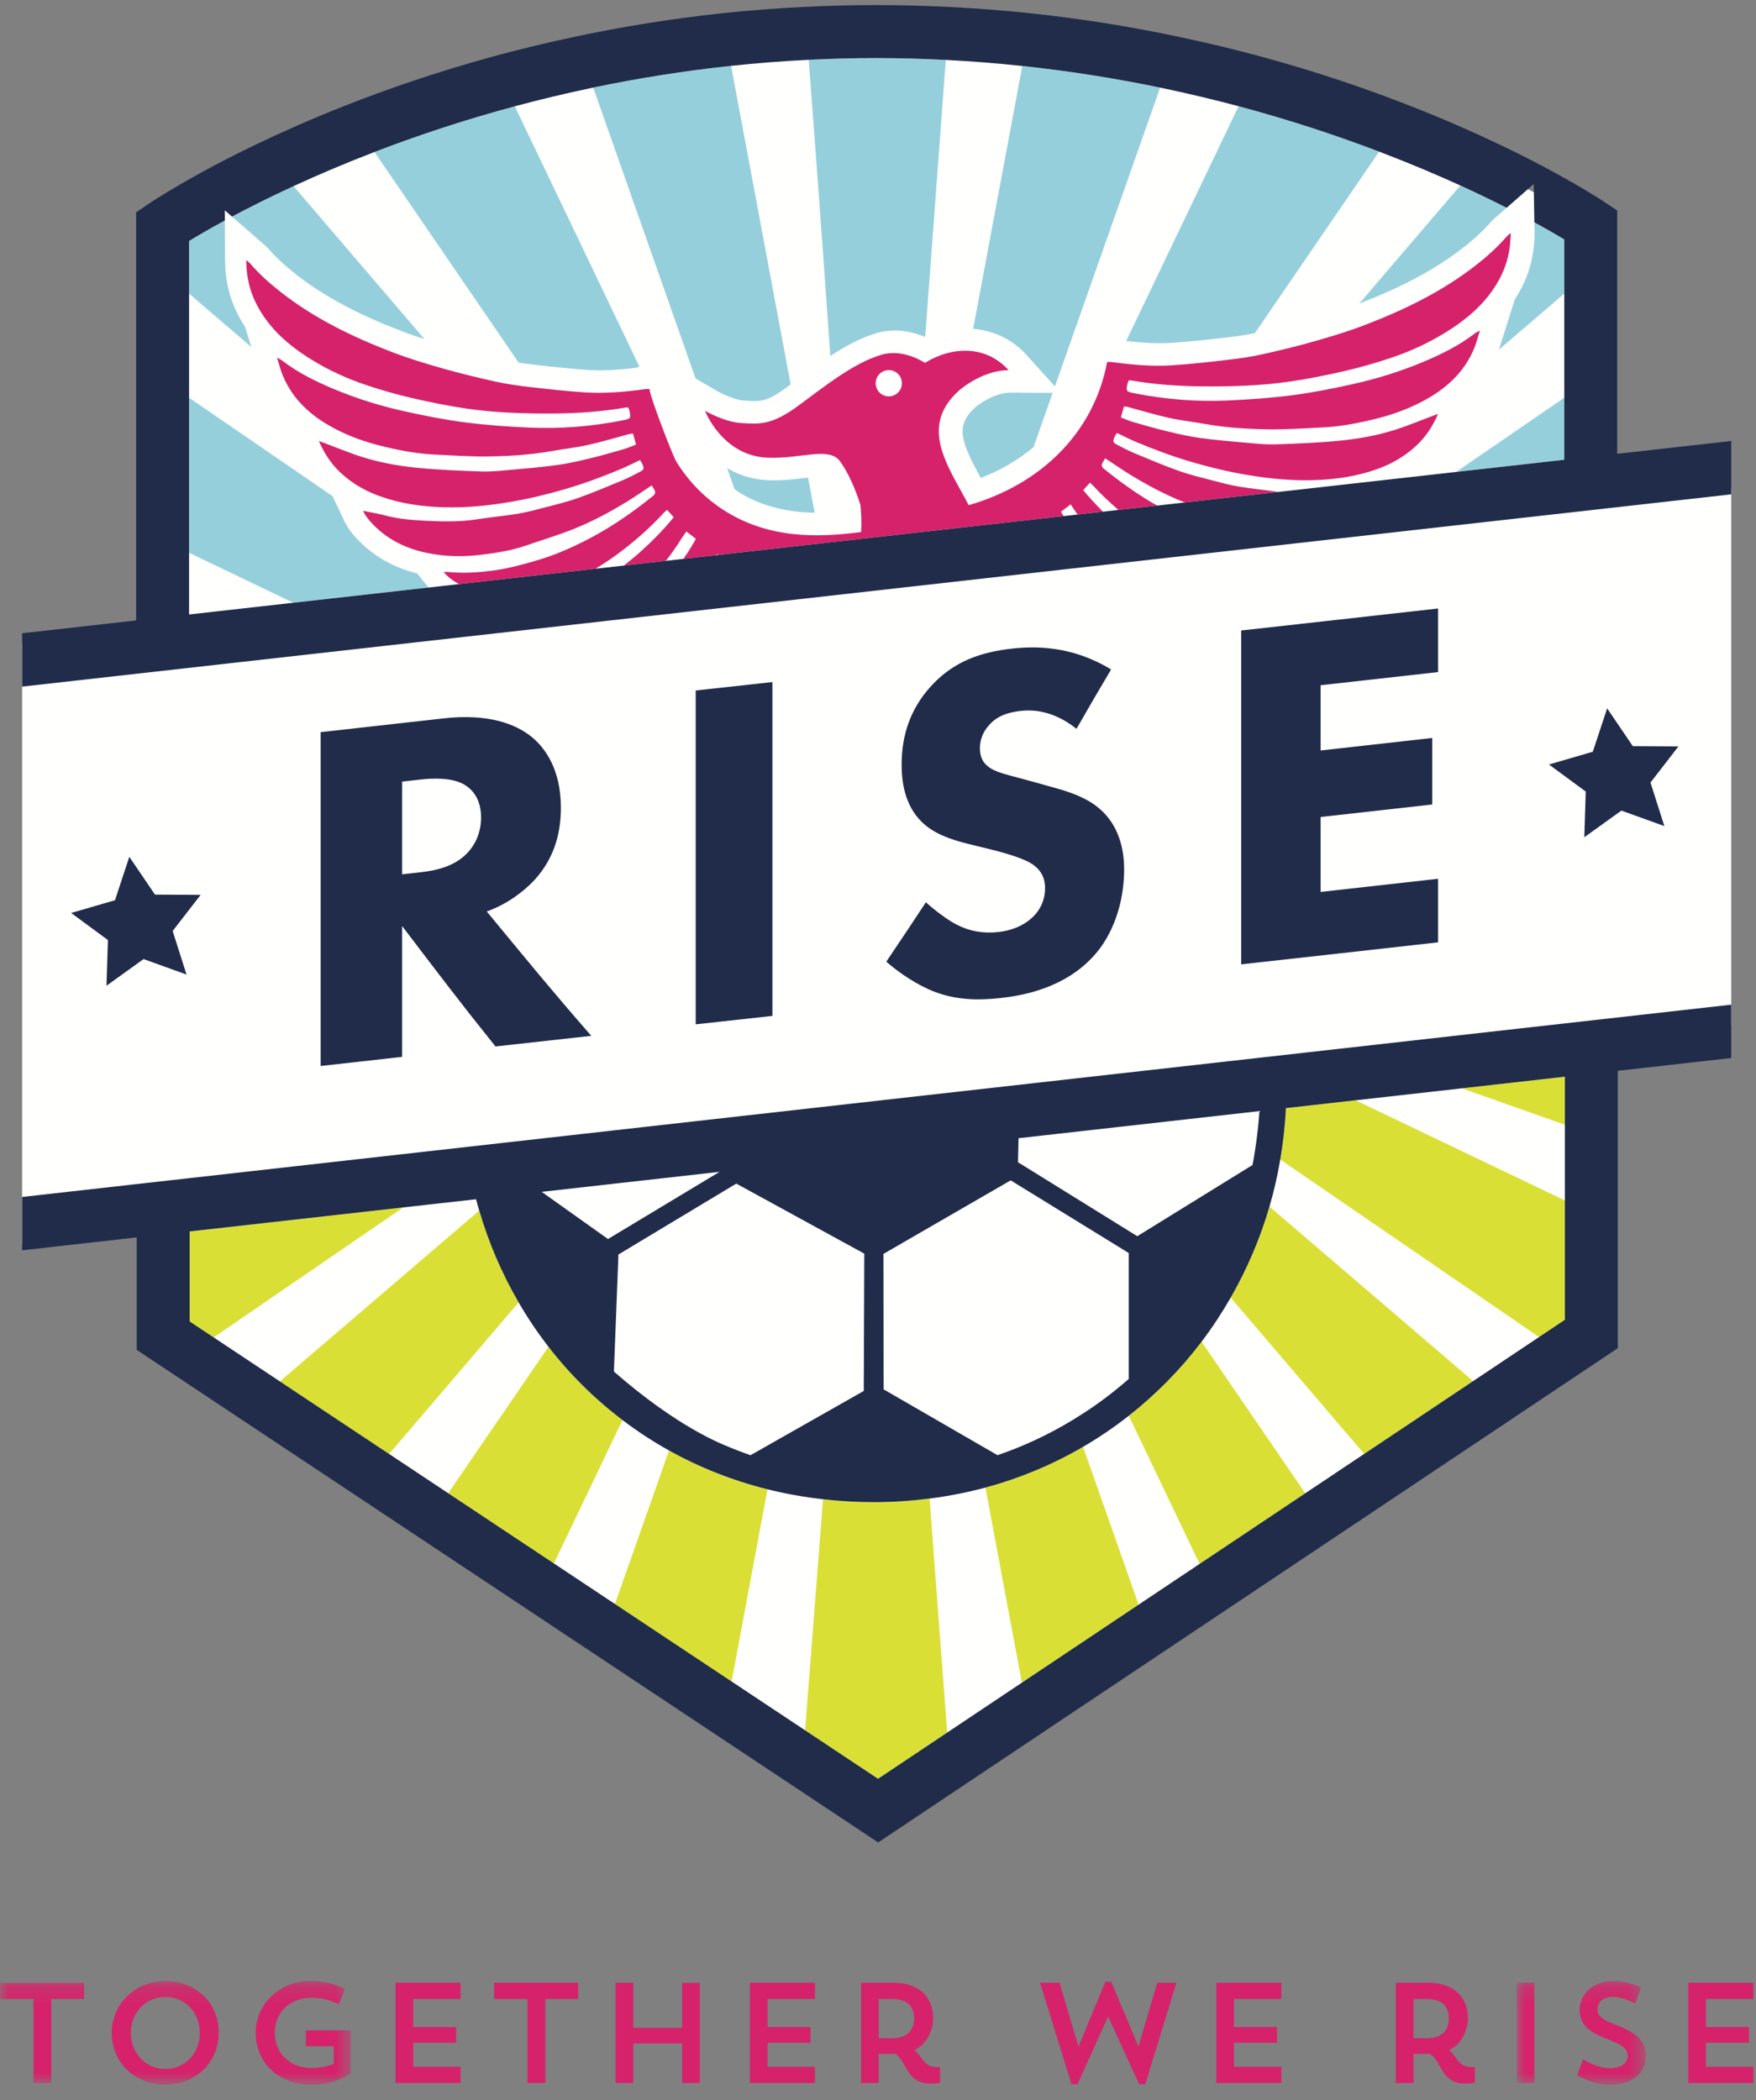 <?xml version="1.0" encoding="UTF-8" standalone="no"?>
<svg xmlns="http://www.w3.org/2000/svg" xmlns:xlink="http://www.w3.org/1999/xlink" width="102" height="122" viewBox="0 0 102 122" version="1.1">
  <rect x="0" y="0" width="102" height="122" fill="#808080" stroke="none"/>
  <title>RISE-logo</title>
  <defs>
    <polygon id="path-1" points="0 0.169 20.378 0.169 20.378 6.167 0 6.167"></polygon>
    <polygon id="path-3" points="0.009 0.169 7.503 0.169 7.503 6.167 0.009 6.167"></polygon>
  </defs>
  <g id="Symbols" stroke="none" stroke-width="1" fill="none" fill-rule="evenodd">
    <g id="Homepage-Main-Nav" transform="translate(0, -16)">
      <g id="RISE-logo" transform="translate(0, 16)">
        <g id="RISE-w:-tagline-PMS">
          <path d="M9.582,78.031 L9.582,70.411 L1.285,72.275 L1.285,37.32 L9.582,36.875 L9.582,13.228 C9.582,13.228 28.142,1.775 51.316,1.775 C74.491,1.775 92.392,12.99 92.392,12.99 L92.392,29.391 L100.56,28.36 L100.56,59.525 L92.264,62.013 L92.264,77.364 L51.028,105.338 L9.582,78.031" id="Fill-1" fill="#FFFFFE"></path>
          <path d="M52.045,22.901 C51.694,23.132 51.221,23.034 50.99,22.681 C50.759,22.329 50.857,21.856 51.209,21.625 C51.561,21.394 52.033,21.492 52.264,21.844 C52.495,22.197 52.397,22.67 52.045,22.901 Z M70.439,27.913 C69.784,27.742 69.122,27.585 68.486,27.359 C67.622,27.052 66.776,26.694 65.929,26.342 C65.572,26.194 65.227,26.013 64.884,25.834 C64.646,25.71 64.631,25.645 64.734,25.396 C64.766,25.32 64.816,25.252 64.876,25.15 C65.26,25.331 65.623,25.519 66,25.677 C67.06,26.121 68.134,26.519 69.24,26.843 C70.278,27.147 71.326,27.399 72.389,27.58 C73.685,27.801 74.99,27.933 76.309,27.893 C77.553,27.854 78.769,27.684 79.951,27.266 C80.82,26.959 81.598,26.515 82.27,25.888 C82.81,25.384 83.217,24.781 83.531,24.045 C83.41,24.088 83.345,24.111 83.281,24.135 C82.535,24.414 81.799,24.725 81.041,24.966 C80.01,25.293 78.943,25.488 77.871,25.595 C76.615,25.721 75.349,25.771 74.086,25.814 C73.518,25.833 72.945,25.769 72.376,25.718 C71.482,25.639 70.585,25.563 69.696,25.441 C69.062,25.353 68.433,25.209 67.81,25.059 C67.14,24.898 66.476,24.706 65.814,24.515 C65.584,24.45 65.365,24.347 65.108,24.249 C65.171,24.024 65.228,23.821 65.286,23.613 C65.37,23.62 65.419,23.616 65.463,23.628 C66.271,23.844 67.072,24.089 67.888,24.271 C68.597,24.429 69.324,24.506 70.041,24.635 C71.254,24.853 72.481,24.922 73.708,24.941 C74.739,24.957 75.772,24.879 76.804,24.832 C77.901,24.782 78.973,24.568 80.033,24.299 C80.951,24.066 81.836,23.74 82.674,23.292 C83.99,22.588 85.053,21.64 85.633,20.229 C85.759,19.921 85.839,19.594 85.964,19.202 C85.812,19.287 85.733,19.319 85.669,19.369 C84.744,20.084 83.703,20.59 82.634,21.038 C81.314,21.59 79.948,22.012 78.552,22.32 C77.393,22.577 76.225,22.811 75.049,22.962 C73.797,23.123 72.532,23.213 71.271,23.267 C69.456,23.345 67.653,23.196 65.869,22.841 C65.422,22.752 65.401,22.729 65.491,22.295 C65.505,22.228 65.54,22.165 65.567,22.095 C65.632,22.098 65.68,22.096 65.727,22.104 C67.096,22.338 68.475,22.436 69.865,22.446 C71.557,22.458 73.247,22.408 74.922,22.166 C75.99,22.012 77.051,21.796 78.102,21.554 C78.986,21.35 79.862,21.099 80.723,20.815 C81.852,20.442 82.934,19.949 83.948,19.324 C85.272,18.509 86.427,17.519 87.154,16.104 C87.56,15.312 87.747,14.47 87.753,13.534 C87.65,13.624 87.572,13.678 87.512,13.747 C86.98,14.361 86.379,14.9 85.74,15.4 C83.795,16.921 81.603,17.986 79.317,18.866 C78.369,19.231 77.394,19.529 76.417,19.807 C75.393,20.1 74.356,20.354 73.316,20.584 C72.654,20.731 71.978,20.827 71.304,20.906 C70.231,21.031 69.156,21.15 68.078,21.221 C66.91,21.298 65.746,21.188 64.587,21.034 C64.496,21.022 64.403,21.032 64.308,21.032 C63.525,25.21 60.374,28.171 56.268,29.346 C55.743,28.335 55.08,27.3 54.745,26.269 C54.349,25.051 54.415,23.838 55.718,22.677 C55.978,22.445 57.217,21.5 58.587,21.505 C57.279,20.054 55.316,20.097 53.725,21.081 C53.725,21.081 52.488,20.223 51.198,20.608 C49.592,21.086 47.976,22.385 46.381,23.562 C44.785,24.739 44.074,24.63 43.081,24.578 C42.088,24.526 40.951,23.865 40.951,23.865 C40.951,23.865 41.959,26.506 44.629,26.59 C46.575,26.652 48.164,25.933 48.795,26.799 C49.241,27.41 49.669,28.35 49.978,29.33 C50.024,29.752 50.055,30.329 50.019,30.906 C47.327,31.264 44.685,31.234 42.25,29.766 C41.029,29.03 40.014,28.008 39.271,26.791 C39.057,26.441 37.59,22.606 37.747,22.606 C37.653,22.606 37.559,22.596 37.468,22.608 C36.309,22.763 35.145,22.872 33.977,22.795 C32.9,22.724 31.824,22.605 30.751,22.48 C30.077,22.401 29.401,22.305 28.739,22.158 C27.699,21.928 26.663,21.674 25.639,21.382 C24.662,21.103 23.686,20.805 22.739,20.44 C20.453,19.56 18.26,18.495 16.316,16.974 C15.677,16.475 15.075,15.936 14.543,15.321 C14.483,15.252 14.406,15.198 14.303,15.108 C14.308,16.045 14.495,16.886 14.902,17.678 C15.628,19.093 16.784,20.083 18.107,20.899 C19.121,21.523 20.204,22.016 21.332,22.389 C22.194,22.674 23.069,22.925 23.953,23.128 C25.005,23.371 26.066,23.586 27.133,23.741 C28.808,23.982 30.498,24.032 32.191,24.02 C33.58,24.01 34.959,23.912 36.329,23.678 C36.375,23.67 36.424,23.672 36.488,23.669 C36.516,23.739 36.55,23.802 36.564,23.87 C36.654,24.304 36.633,24.326 36.186,24.415 C34.402,24.77 32.599,24.919 30.785,24.841 C29.523,24.787 28.259,24.698 27.007,24.536 C25.83,24.385 24.662,24.151 23.503,23.895 C22.108,23.586 20.742,23.164 19.422,22.612 C18.352,22.165 17.311,21.658 16.387,20.943 C16.322,20.893 16.243,20.861 16.091,20.777 C16.216,21.168 16.296,21.496 16.423,21.804 C17.003,23.214 18.065,24.163 19.381,24.866 C20.22,25.315 21.105,25.641 22.023,25.873 C23.083,26.142 24.155,26.356 25.251,26.407 C26.283,26.454 27.316,26.532 28.348,26.515 C29.574,26.496 30.801,26.427 32.014,26.209 C32.731,26.08 33.458,26.003 34.168,25.845 C34.983,25.664 35.784,25.418 36.592,25.203 C36.637,25.191 36.685,25.194 36.769,25.187 C36.827,25.396 36.884,25.599 36.947,25.824 C36.69,25.922 36.471,26.024 36.242,26.09 C35.579,26.28 34.916,26.472 34.246,26.633 C33.622,26.783 32.994,26.927 32.359,27.015 C31.47,27.138 30.574,27.214 29.679,27.293 C29.111,27.343 28.538,27.408 27.969,27.388 C26.706,27.345 25.441,27.296 24.184,27.17 C23.113,27.062 22.045,26.867 21.015,26.54 C20.256,26.299 19.52,25.988 18.774,25.709 C18.71,25.685 18.646,25.663 18.525,25.619 C18.839,26.356 19.246,26.958 19.786,27.463 C20.457,28.089 21.236,28.533 22.105,28.84 C23.286,29.259 24.502,29.429 25.747,29.467 C27.065,29.507 28.371,29.376 29.666,29.154 C30.729,28.973 31.777,28.721 32.815,28.417 C33.921,28.094 34.996,27.696 36.055,27.251 C36.432,27.093 36.796,26.905 37.179,26.725 C37.239,26.826 37.289,26.895 37.321,26.97 C37.425,27.219 37.409,27.284 37.172,27.408 C36.828,27.588 36.484,27.769 36.127,27.917 C35.279,28.268 34.433,28.627 33.569,28.933 C32.933,29.159 32.271,29.316 31.617,29.488 C31.102,29.622 30.585,29.76 30.061,29.847 C29.295,29.973 28.52,30.037 27.754,30.161 C26.786,30.317 25.813,30.303 24.842,30.258 C24.021,30.22 23.196,30.161 22.392,29.948 C21.974,29.837 21.545,29.768 21.087,29.673 C21.25,30.019 21.479,30.279 21.723,30.523 C22.588,31.389 23.635,31.882 24.832,32.127 C25.897,32.346 26.959,32.353 28.023,32.218 C28.864,32.112 29.705,31.983 30.513,31.705 C31.438,31.385 32.378,31.104 33.287,30.744 C34.389,30.306 35.436,29.746 36.446,29.124 C36.918,28.833 37.374,28.516 37.856,28.198 C37.915,28.296 37.979,28.383 38.026,28.479 C38.085,28.603 38.06,28.703 37.944,28.797 C37.044,29.526 36.107,30.202 35.11,30.794 C34.184,31.344 33.219,31.817 32.217,32.207 C31.633,32.434 31.025,32.605 30.419,32.768 C29.883,32.913 29.339,33.046 28.79,33.123 C27.874,33.251 26.952,33.318 26.026,33.227 C25.955,33.22 25.883,33.226 25.767,33.226 C26.027,33.544 26.339,33.751 26.658,33.932 L34.587,33.04 C35.124,32.718 35.644,32.366 36.143,31.983 C37.01,31.319 37.821,30.594 38.559,29.787 C38.608,29.734 38.666,29.69 38.746,29.616 C38.875,29.759 38.999,29.897 39.135,30.047 C38.536,30.779 37.895,31.43 37.213,32.043 C36.897,32.326 36.57,32.594 36.238,32.854 L38.682,32.579 C39.01,32.155 39.321,31.713 39.611,31.247 C39.68,31.135 39.761,31.031 39.868,30.877 C40.059,31.022 40.242,31.161 40.421,31.299 C40.256,31.617 40.01,32.019 39.694,32.466 L41.613,32.25 C41.627,32.232 41.64,32.215 41.659,32.191 C41.685,32.205 41.721,32.22 41.751,32.234 L61.776,29.981 C61.725,29.892 61.675,29.804 61.634,29.724 C61.814,29.587 61.996,29.448 62.187,29.303 C62.294,29.456 62.375,29.561 62.444,29.673 C62.49,29.747 62.541,29.817 62.588,29.89 L64.067,29.723 C63.671,29.328 63.286,28.919 62.92,28.473 C63.056,28.322 63.18,28.185 63.309,28.042 C63.39,28.115 63.448,28.16 63.497,28.213 C63.956,28.716 64.453,29.178 64.966,29.622 L67.221,29.368 C67.13,29.317 67.035,29.273 66.945,29.219 C65.948,28.627 65.011,27.952 64.111,27.223 C63.995,27.128 63.97,27.028 64.03,26.905 C64.076,26.809 64.14,26.721 64.2,26.624 C64.682,26.941 65.137,27.259 65.61,27.55 C66.62,28.171 67.667,28.732 68.768,29.169 C68.786,29.176 68.804,29.181 68.822,29.188 L74.242,28.578 C73.495,28.461 72.74,28.395 71.995,28.272 C71.471,28.186 70.954,28.048 70.439,27.913 L70.439,27.913 Z" id="Fill-2" fill="#D6226A"></path>
          <path d="M59.635,20.628 L61.277,22.449 C63.311,16.67 65.348,10.886 67.388,5.09 C64.871,4.566 62.196,4.133 59.381,3.832 C58.429,8.926 57.478,14.016 56.528,19.103 C57.703,19.2 58.801,19.704 59.635,20.628" id="Fill-3" fill="#96CFDC"></path>
          <path d="M43.001,28.645 C44.39,29.483 45.878,29.762 47.32,29.786 C47.193,29.106 47.066,28.425 46.939,27.745 C46.89,27.751 46.839,27.757 46.793,27.762 C46.202,27.833 45.465,27.925 44.666,27.897 C43.69,27.866 42.89,27.582 42.235,27.191 C42.378,27.598 42.522,28.006 42.665,28.414 C42.778,28.49 42.885,28.575 43.001,28.645" id="Fill-4" fill="#96CFDC"></path>
          <path d="M41.684,22.734 C42.022,22.928 42.741,23.248 43.227,23.272 L43.384,23.281 C44.182,23.326 44.55,23.347 45.685,22.509 L45.926,22.33 C44.775,16.171 43.622,10.005 42.467,3.825 C39.65,4.125 36.974,4.561 34.457,5.087 C36.441,10.727 38.423,16.36 40.405,21.99 L41.684,22.734" id="Fill-5" fill="#96CFDC"></path>
          <path d="M30.981,21.181 C31.94,21.293 33.054,21.418 34.142,21.491 C35.126,21.557 36.133,21.468 37.023,21.357 L37.053,21.304 L37.142,21.304 C34.732,16.268 32.32,11.227 29.903,6.175 C26.878,6.99 24.148,7.908 21.751,8.83 C24.547,12.915 27.338,16.993 30.127,21.068 C30.387,21.106 30.665,21.144 30.981,21.181" id="Fill-6" fill="#96CFDC"></path>
          <path d="M48.231,20.679 C49.096,20.113 49.983,19.629 50.904,19.354 C52.023,19.021 53.059,19.289 53.742,19.577 C54.14,14.212 54.536,8.846 54.939,3.481 C53.608,3.413 52.255,3.373 50.873,3.373 C49.549,3.373 48.251,3.411 46.974,3.474 C47.115,5.351 47.258,7.228 47.398,9.106 C47.685,12.963 47.96,16.821 48.231,20.679" id="Fill-7" fill="#96CFDC"></path>
          <path d="M58.661,22.812 C58.66,22.812 58.657,22.812 58.655,22.812 C57.786,22.812 56.864,23.475 56.665,23.653 C55.813,24.412 55.804,25.062 56.065,25.866 C56.258,26.459 56.602,27.092 56.971,27.761 C58.131,27.318 59.16,26.71 60.036,25.972 C60.406,24.922 60.776,23.872 61.146,22.821 L58.661,22.812" id="Fill-8" fill="#96CFDC"></path>
          <path d="M90.864,13.908 C90.463,13.667 89.878,13.326 89.126,12.916 L89.137,13.543 C89.129,14.71 88.886,15.743 88.393,16.703 C88.269,16.944 88.134,17.178 87.986,17.405 L87.183,19.943 C87.144,20.071 87.107,20.191 87.069,20.31 C88.335,19.224 89.599,18.141 90.864,17.057 L90.864,13.908" id="Fill-9" fill="#96CFDC"></path>
          <path d="M68.071,19.916 C69.146,19.845 70.222,19.724 71.232,19.607 C71.9,19.529 72.422,19.448 72.893,19.352 C75.296,15.841 77.701,12.328 80.11,8.808 C77.709,7.893 74.975,6.981 71.946,6.171 C69.767,10.721 67.591,15.266 65.416,19.809 C66.248,19.906 67.164,19.976 68.071,19.916" id="Fill-10" fill="#96CFDC"></path>
          <polyline id="Fill-11" fill="#96CFDC" points="89.088 10.69 88.756 10.982 89.088 10.69"></polyline>
          <path d="M84.826,10.775 C82.873,13.057 80.918,15.343 78.958,17.633 C81.492,16.655 83.419,15.618 85.015,14.369 C85.659,13.865 86.179,13.381 86.603,12.89 C86.686,12.795 86.782,12.707 86.904,12.606 L88.756,10.982 L87.516,12.07 C86.727,11.67 85.828,11.233 84.826,10.775" id="Fill-12" fill="#96CFDC"></path>
          <path d="M14.234,18.992 C14.084,18.761 13.945,18.522 13.818,18.276 C13.325,17.315 13.081,16.281 13.075,15.116 L13.059,12.219 L13.063,12.806 C12.145,13.305 11.44,13.719 10.982,13.999 L10.982,17.057 C12.189,18.093 13.396,19.128 14.603,20.164 L14.234,18.992" id="Fill-13" fill="#96CFDC"></path>
          <path d="M15.606,14.462 C16.034,14.956 16.554,15.44 17.198,15.943 C18.799,17.197 20.734,18.237 23.285,19.219 C23.741,19.395 24.204,19.553 24.654,19.697 C22.118,16.733 19.583,13.771 17.051,10.812 C15.655,11.456 14.455,12.061 13.476,12.583 L15.306,14.179 C15.427,14.279 15.522,14.366 15.606,14.462" id="Fill-14" fill="#96CFDC"></path>
          <path d="M61.277,22.449 C61.233,22.573 61.19,22.697 61.146,22.821 L61.614,22.823 L61.277,22.449" id="Fill-15" fill="#FFFFFE"></path>
          <polyline id="Fill-16" fill="#96CFDC" points="93.939 26.362 93.939 20.996 93.939 26.362"></polyline>
          <polyline id="Fill-17" fill="#96CFDC" points="93.939 28.26 93.939 26.362 93.939 28.26"></polyline>
          <path d="M84.58,27.415 L90.864,26.708 L90.864,23.105 C88.766,24.544 86.673,25.979 84.58,27.415" id="Fill-18" fill="#96CFDC"></path>
          <path d="M24.229,33.312 C22.887,32.972 21.788,32.36 20.878,31.448 C20.578,31.148 20.238,30.77 19.984,30.232 L19.32,28.824 C16.543,26.919 13.765,25.014 10.982,23.106 L10.982,32.111 C13.002,33.08 15.017,34.047 17.035,35.015 L24.905,34.13 C24.882,34.103 24.857,34.082 24.834,34.054 L24.229,33.312" id="Fill-19" fill="#96CFDC"></path>
          <path d="M17.035,35.015 L17.035,35.015 C15.017,34.047 13.002,33.08 10.982,32.111 C13.002,33.08 15.018,34.047 17.035,35.015" id="Fill-20" fill="#96CFDC"></path>
          <path d="M31.859,78.236 C29.921,81.067 27.977,83.905 26.034,86.743 L32.175,90.823 C33.504,88.044 34.831,85.267 36.158,82.492 C34.536,81.262 33.094,79.832 31.859,78.236" id="Fill-21" fill="#DADF36"></path>
          <path d="M27.837,70.324 C23.972,73.636 20.112,76.943 16.257,80.246 L22.603,84.463 C25.107,81.532 27.612,78.599 30.125,75.658 C29.158,73.995 28.389,72.205 27.837,70.324" id="Fill-22" fill="#DADF36"></path>
          <path d="M11.016,71.537 L11.016,76.765 L12.413,77.693 C16.086,75.174 19.756,72.657 23.423,70.141 L11.016,71.537" id="Fill-23" fill="#DADF36"></path>
          <path d="M53.997,87.053 C52.948,87.186 51.874,87.263 50.769,87.263 C49.758,87.263 48.771,87.203 47.806,87.093 C47.459,91.567 47.114,96.042 46.764,100.516 L51.003,103.332 L55.02,100.647 C54.766,97.273 54.511,93.899 54.257,90.525 C54.17,89.367 54.084,88.21 53.997,87.053" id="Fill-24" fill="#DADF36"></path>
          <path d="M38.862,84.261 C37.815,87.231 36.769,90.201 35.72,93.178 L42.497,97.681 C43.192,93.956 43.886,90.235 44.58,86.515 C42.53,86.002 40.617,85.238 38.862,84.261" id="Fill-25" fill="#DADF36"></path>
          <path d="M57.241,86.414 C57.945,90.189 58.65,93.966 59.357,97.749 L66.138,93.216 C65.062,90.158 63.986,87.104 62.911,84.049 C61.172,85.063 59.275,85.865 57.241,86.414" id="Fill-26" fill="#DADF36"></path>
          <path d="M65.567,82.243 C66.938,85.109 68.308,87.976 69.681,90.848 L75.818,86.747 C73.809,83.81 71.801,80.875 69.795,77.943 C68.581,79.543 67.162,80.99 65.567,82.243" id="Fill-27" fill="#DADF36"></path>
          <path d="M90.897,62.549 L84.91,63.223 C86.905,63.928 88.9,64.631 90.897,65.337 L90.897,62.549" id="Fill-28" fill="#DADF36"></path>
          <path d="M71.485,75.383 C74.072,78.411 76.657,81.436 79.24,84.459 L85.569,80.23 C81.629,76.854 77.686,73.475 73.739,70.093 C73.198,71.946 72.439,73.722 71.485,75.383" id="Fill-29" fill="#DADF36"></path>
          <path d="M74.366,67.358 C79.37,70.791 84.378,74.227 89.398,77.671 L90.897,76.669 L90.897,69.734 C86.843,67.793 82.791,65.854 78.744,63.917 L74.693,64.373 C74.647,65.38 74.534,66.376 74.366,67.358" id="Fill-30" fill="#DADF36"></path>
          <path d="M27.195,49.501 C26.415,50.359 25.269,50.577 24.42,50.672 C23.995,50.719 23.783,50.743 23.357,50.79 C23.357,48.614 23.357,47.522 23.357,45.405 C23.795,45.356 24.014,45.331 24.45,45.282 C25.056,45.215 26.263,45.137 27.015,45.606 C27.405,45.853 27.943,46.374 27.943,47.494 C27.943,48.466 27.525,49.138 27.195,49.501 Z M32.58,46.921 C32.58,44.742 31.693,43.455 30.863,42.793 C29.928,42.045 28.345,41.444 25.78,41.73 C22.957,42.045 21.529,42.205 18.625,42.531 C18.625,48.996 18.625,55.461 18.625,61.925 C20.537,61.71 21.482,61.604 23.357,61.395 C23.357,58.477 23.357,56.913 23.357,53.793 C25.548,56.668 26.632,58.112 28.781,60.79 C31.026,60.541 32.137,60.418 34.346,60.174 C31.937,57.411 30.725,55.917 28.273,52.948 C29.379,52.558 30.359,51.855 31.042,51.125 C32.317,49.735 32.58,48.158 32.58,46.921 L32.58,46.921 Z" id="Fill-31" fill="#202C49"></path>
          <path d="M40.412,40.111 C40.412,46.575 40.412,53.04 40.412,59.505 C42.199,59.308 43.089,59.21 44.866,59.015 C44.866,52.551 44.866,46.086 44.866,39.622 C43.089,39.817 42.199,39.914 40.412,40.111" id="Fill-32" fill="#202C49"></path>
          <path d="M57.987,54.143 C57.093,54.241 56.315,54.095 55.566,53.712 C55.048,53.449 54.271,52.861 53.782,52.415 C52.861,53.81 52.402,54.503 51.482,55.864 C52.2,56.501 53.322,57.253 54.3,57.619 C55.508,58.073 56.717,58.131 58.103,57.979 C59.373,57.839 61.86,57.42 63.578,55.476 C64.596,54.343 65.297,52.537 65.297,50.502 C65.297,49.35 65.004,47.956 63.869,46.98 C63.111,46.319 62.066,45.988 61.226,45.755 C60.646,45.593 60.356,45.511 59.777,45.35 C58.477,44.989 57.814,44.884 57.352,44.493 C57.064,44.258 56.92,43.921 56.92,43.452 C56.92,42.953 57.122,42.494 57.411,42.172 C57.929,41.534 58.68,41.366 59.286,41.299 C59.836,41.239 61.079,41.182 62.531,42.338 C63.332,40.94 63.734,40.248 64.539,38.891 C62.264,37.5 60.124,37.532 58.795,37.678 C57.005,37.875 55.39,38.399 54.04,39.902 C52.89,41.184 52.373,42.685 52.373,44.42 C52.373,45.361 52.527,46.739 53.523,47.729 C54.271,48.472 55.306,48.783 56.199,49.013 C56.833,49.169 57.151,49.247 57.785,49.403 C58.333,49.55 59.524,49.864 60.039,50.253 C60.443,50.558 60.704,50.949 60.704,51.597 C60.704,52.332 60.385,52.892 60.009,53.254 C59.373,53.876 58.564,54.079 57.987,54.143" id="Fill-33" fill="#202C49"></path>
          <path d="M83.534,39.042 C83.534,37.534 83.534,36.79 83.534,35.348 C78.855,35.875 76.58,36.128 72.097,36.626 C72.097,43.091 72.097,49.555 72.097,56.02 C76.58,55.522 78.855,55.269 83.534,54.742 C83.534,53.3 83.534,52.556 83.534,51.049 C80.766,51.36 79.404,51.512 76.711,51.813 C76.711,50.096 76.711,49.218 76.711,47.46 C79.272,47.174 80.566,47.03 83.193,46.734 C83.193,45.19 83.193,44.412 83.193,42.87 C80.566,43.165 79.272,43.31 76.711,43.596 C76.711,42.066 76.711,41.303 76.711,39.806 C79.404,39.506 80.766,39.353 83.534,39.042" id="Fill-34" fill="#202C49"></path>
          <polyline id="Fill-35" fill="#202C49" points="9.003 51.97 7.512 49.775 6.679 52.295 4.133 53.036 6.269 54.609 6.186 57.262 8.34 55.714 10.834 56.613 10.029 54.083 11.654 51.985 9.003 51.97"></polyline>
          <polyline id="Fill-36" fill="#202C49" points="94.844 43.345 93.354 41.149 92.52 43.669 89.974 44.411 92.11 45.983 92.027 48.637 94.181 47.089 96.676 47.988 95.871 45.458 97.495 43.36 94.844 43.345"></polyline>
          <path d="M41.796,68.074 L35.316,71.977 L31.465,69.236 L36.052,68.72 L38.568,68.437 L41.796,68.074 Z M63.185,65.668 L67.949,65.132 L70.674,64.825 L73.153,64.546 C73.117,65.17 73.049,65.786 72.964,66.396 C72.903,66.826 72.839,67.254 72.755,67.677 L66.06,71.813 L59.132,67.516 L59.163,66.12 L63.185,65.668 Z M65.566,80.102 L65.563,80.107 C65.326,80.316 65.083,80.518 64.838,80.716 C64.051,81.354 63.22,81.936 62.353,82.464 C60.972,83.305 59.497,84.005 57.942,84.534 L57.942,84.534 L56.762,83.852 L51.324,80.708 L51.316,72.841 L52.864,71.946 L54.376,71.072 L58.707,68.569 L65.566,72.791 L65.566,80.102 Z M42.769,68.757 L48.965,72.148 L50.204,72.825 L50.174,80.802 L43.596,84.534 C43.074,84.357 42.564,84.155 42.059,83.941 C41.2,83.575 40.322,83.094 39.464,82.551 C38.6,82.004 37.76,81.395 36.978,80.775 C36.515,80.408 36.071,80.037 35.659,79.673 L35.923,72.875 L42.705,68.795 L42.769,68.757 Z M11.016,71.537 L23.423,70.141 L27.65,69.666 C27.708,69.887 27.773,70.105 27.837,70.324 C28.389,72.205 29.158,73.995 30.125,75.658 C30.647,76.556 31.225,77.418 31.859,78.236 C33.094,79.832 34.536,81.262 36.158,82.492 C37.011,83.139 37.912,83.732 38.862,84.261 C40.617,85.238 42.53,86.002 44.58,86.515 C45.621,86.775 46.698,86.968 47.806,87.093 C48.771,87.203 49.758,87.263 50.769,87.263 C51.874,87.263 52.948,87.186 53.997,87.053 C55.112,86.91 56.194,86.697 57.241,86.414 C59.275,85.865 61.172,85.063 62.911,84.049 C63.843,83.506 64.73,82.902 65.567,82.243 C67.162,80.99 68.581,79.543 69.795,77.943 C70.413,77.127 70.975,76.27 71.485,75.383 C72.439,73.722 73.198,71.946 73.739,70.093 C74.001,69.198 74.208,68.285 74.366,67.358 C74.534,66.376 74.647,65.38 74.693,64.373 L78.744,63.917 L84.91,63.223 L90.897,62.549 L90.897,76.669 L51.003,103.332 L11.016,76.765 L11.016,71.537 Z M1.285,72.632 L5.995,72.102 L7.941,71.883 L7.941,78.416 L50.829,106.911 L51.01,107.031 L93.973,78.316 L93.973,62.204 L100.56,61.462 L100.56,58.363 L1.285,69.533 L1.285,72.632 L1.285,72.632 Z" id="Fill-37" fill="#202C49"></path>
          <path d="M90.864,17.057 L90.864,26.708 L34.587,33.04 L34.331,33.069 L10.982,35.696 L10.982,13.999 C11.44,13.719 12.145,13.305 13.063,12.806 L13.059,12.219 L13.476,12.583 C14.455,12.061 15.655,11.456 17.051,10.812 C18.428,10.177 20,9.503 21.751,8.83 C24.148,7.908 26.878,6.99 29.903,6.175 C31.355,5.784 32.875,5.419 34.457,5.087 C36.974,4.561 39.65,4.125 42.467,3.825 C43.932,3.668 45.436,3.55 46.974,3.474 C48.251,3.411 49.549,3.373 50.873,3.373 C52.255,3.373 53.608,3.413 54.939,3.481 C56.454,3.559 57.936,3.677 59.381,3.832 C62.196,4.133 64.871,4.566 67.388,5.09 C68.971,5.419 70.493,5.782 71.946,6.171 C74.975,6.981 77.709,7.893 80.11,8.808 C81.866,9.477 83.446,10.146 84.826,10.775 C85.828,11.233 86.727,11.67 87.516,12.07 L88.756,10.982 L89.088,10.69 L89.126,12.916 C89.878,13.326 90.463,13.667 90.864,13.908 L90.864,17.057 Z M93.939,26.362 L93.939,12.23 L93.256,11.773 C93.01,11.608 90.786,10.144 86.932,8.315 C85.488,7.63 83.812,6.894 81.926,6.155 C79.416,5.171 76.537,4.183 73.317,3.305 C71.766,2.882 70.132,2.488 68.43,2.13 C65.774,1.57 62.944,1.103 59.95,0.782 C58.399,0.615 56.804,0.489 55.169,0.406 C53.766,0.335 52.335,0.294 50.873,0.294 C49.468,0.294 48.094,0.334 46.743,0.4 C45.086,0.482 43.467,0.606 41.897,0.775 C38.901,1.097 36.072,1.566 33.415,2.129 C31.714,2.489 30.083,2.886 28.533,3.312 C25.318,4.195 22.444,5.189 19.938,6.181 C18.059,6.925 16.39,7.665 14.949,8.355 C11.067,10.216 8.827,11.71 8.582,11.877 L7.907,12.334 L7.907,36.042 L1.285,36.787 L1.285,39.887 L100.56,28.717 L100.56,25.617 L93.939,26.362 L93.939,26.362 Z" id="Fill-38" fill="#202C49"></path>
          <g id="Group-43" transform="translate(0, 114.912)">
            <mask id="mask-2" fill="white">
              <use xlink:href="#path-1"></use>
            </mask>
            <g id="Clip-40"></g>
            <polyline id="Fill-39" fill="#D6226A" mask="url(#mask-2)" points="0 0.268 4.888 0.268 4.888 1.212 2.978 1.212 2.978 6.092 1.943 6.092 1.943 1.212 0 1.212 0 0.268"></polyline>
            <path d="M9.602,5.28 C10.727,5.28 11.604,4.377 11.604,3.192 C11.604,1.999 10.768,1.096 9.602,1.096 C8.452,1.096 7.6,1.999 7.6,3.192 C7.6,4.36 8.477,5.28 9.602,5.28 Z M9.593,0.169 C11.397,0.169 12.704,1.436 12.704,3.175 C12.704,4.89 11.372,6.183 9.593,6.183 C7.816,6.183 6.492,4.899 6.492,3.175 C6.492,1.494 7.848,0.169 9.593,0.169 L9.593,0.169 Z" id="Fill-41" fill="#D6226A" mask="url(#mask-2)"></path>
            <path d="M20.378,3.035 L20.378,5.528 C20.378,5.528 19.51,6.191 18.129,6.191 C16.159,6.191 14.853,4.899 14.853,3.175 C14.853,1.494 16.267,0.169 17.988,0.169 C19.286,0.169 20.039,0.641 20.039,0.641 L19.683,1.519 C19.683,1.519 18.931,1.138 18.161,1.138 C16.797,1.138 15.961,1.999 15.961,3.192 C15.961,4.36 16.854,5.221 18.062,5.221 C18.6,5.221 19.071,5.106 19.385,4.99 L19.385,3.954 L17.765,3.954 L17.765,3.035 L20.378,3.035" id="Fill-42" fill="#D6226A" mask="url(#mask-2)"></path>
          </g>
          <polyline id="Fill-44" fill="#D6226A" points="22.974 115.18 26.754 115.18 26.754 116.125 24 116.125 24 117.757 26.498 117.757 26.498 118.668 24 118.668 24 120.059 26.754 120.059 26.754 121.004 22.974 121.004 22.974 115.18"></polyline>
          <polyline id="Fill-45" fill="#D6226A" points="28.697 115.18 33.585 115.18 33.585 116.125 31.674 116.125 31.674 121.004 30.641 121.004 30.641 116.125 28.697 116.125 28.697 115.18"></polyline>
          <polyline id="Fill-46" fill="#D6226A" points="39.622 118.709 36.785 118.709 36.785 121.004 35.76 121.004 35.76 115.18 36.785 115.18 36.785 117.798 39.622 117.798 39.622 115.189 40.648 115.189 40.648 121.004 39.622 121.004 39.622 118.709"></polyline>
          <polyline id="Fill-47" fill="#D6226A" points="43.558 115.18 47.338 115.18 47.338 116.125 44.584 116.125 44.584 117.757 47.081 117.757 47.081 118.668 44.584 118.668 44.584 120.059 47.338 120.059 47.338 121.004 43.558 121.004 43.558 115.18"></polyline>
          <path d="M51.042,116.125 L51.042,118.403 L51.804,118.403 C52.763,118.403 53.094,117.889 53.094,117.252 C53.094,116.613 52.771,116.125 51.804,116.125 L51.042,116.125 Z M50.017,115.18 L51.878,115.18 C53.424,115.18 54.202,116.033 54.202,117.252 C54.202,117.856 53.896,118.709 53.119,119.09 C53.557,119.471 53.681,120.076 54.376,120.076 L54.607,120.076 L54.607,120.987 C54.607,120.987 54.392,121.037 54.053,121.037 C52.606,121.037 52.688,119.703 51.986,119.305 C51.886,119.314 51.787,119.314 51.679,119.314 L51.042,119.314 L51.042,121.004 L50.017,121.004 L50.017,115.18 L50.017,115.18 Z" id="Fill-48" fill="#D6226A"></path>
          <polyline id="Fill-49" fill="#D6226A" points="66.525 121.079 66.169 121.079 64.366 117.143 62.587 121.079 62.24 121.079 60.411 115.18 61.545 115.18 62.645 118.891 64.208 115.122 64.548 115.122 66.128 118.883 67.22 115.18 68.336 115.18 66.525 121.079"></polyline>
          <polyline id="Fill-50" fill="#D6226A" points="70.65 115.18 74.43 115.18 74.43 116.125 71.676 116.125 71.676 117.757 74.174 117.757 74.174 118.668 71.676 118.668 71.676 120.059 74.43 120.059 74.43 121.004 70.65 121.004 70.65 115.18"></polyline>
          <path d="M82.105,116.125 L82.105,118.403 L82.866,118.403 C83.825,118.403 84.156,117.889 84.156,117.252 C84.156,116.613 83.834,116.125 82.866,116.125 L82.105,116.125 Z M81.079,115.18 L82.94,115.18 C84.487,115.18 85.265,116.033 85.265,117.252 C85.265,117.856 84.958,118.709 84.181,119.09 C84.619,119.471 84.743,120.076 85.438,120.076 L85.67,120.076 L85.67,120.987 C85.67,120.987 85.454,121.037 85.116,121.037 C83.668,121.037 83.751,119.703 83.047,119.305 C82.948,119.314 82.849,119.314 82.741,119.314 L82.105,119.314 L82.105,121.004 L81.079,121.004 L81.079,115.18 L81.079,115.18 Z" id="Fill-51" fill="#D6226A"></path>
          <g id="Group-55" transform="translate(88.091, 114.912)">
            <mask id="mask-4" fill="white">
              <use xlink:href="#path-3"></use>
            </mask>
            <g id="Clip-53"></g>
            <polygon id="Fill-52" fill="#D6226A" mask="url(#mask-4)" points="0.009 6.092 1.035 6.092 1.035 0.268 0.009 0.268"></polygon>
            <path d="M5.419,6.191 C4.731,6.191 4.045,5.959 3.516,5.636 L3.872,4.708 C4.351,5.031 4.93,5.23 5.451,5.23 C6.138,5.23 6.453,4.89 6.453,4.518 C6.453,4.128 6.237,3.896 5.187,3.507 C4.053,3.093 3.665,2.554 3.665,1.858 C3.665,0.98 4.376,0.169 5.617,0.169 C6.237,0.169 6.849,0.351 7.222,0.566 L6.891,1.478 C6.551,1.287 6.039,1.088 5.592,1.088 C4.98,1.088 4.699,1.428 4.699,1.833 C4.699,2.206 5.013,2.438 5.832,2.736 C7.13,3.242 7.503,3.755 7.503,4.518 C7.503,5.553 6.717,6.191 5.419,6.191" id="Fill-54" fill="#D6226A" mask="url(#mask-4)"></path>
          </g>
          <polyline id="Fill-56" fill="#D6226A" points="98.066 115.18 101.845 115.18 101.845 116.125 99.091 116.125 99.091 117.757 101.589 117.757 101.589 118.668 99.091 118.668 99.091 120.059 101.845 120.059 101.845 121.004 98.066 121.004 98.066 115.18"></polyline>
        </g>
      </g>
    </g>
  </g>
</svg>
